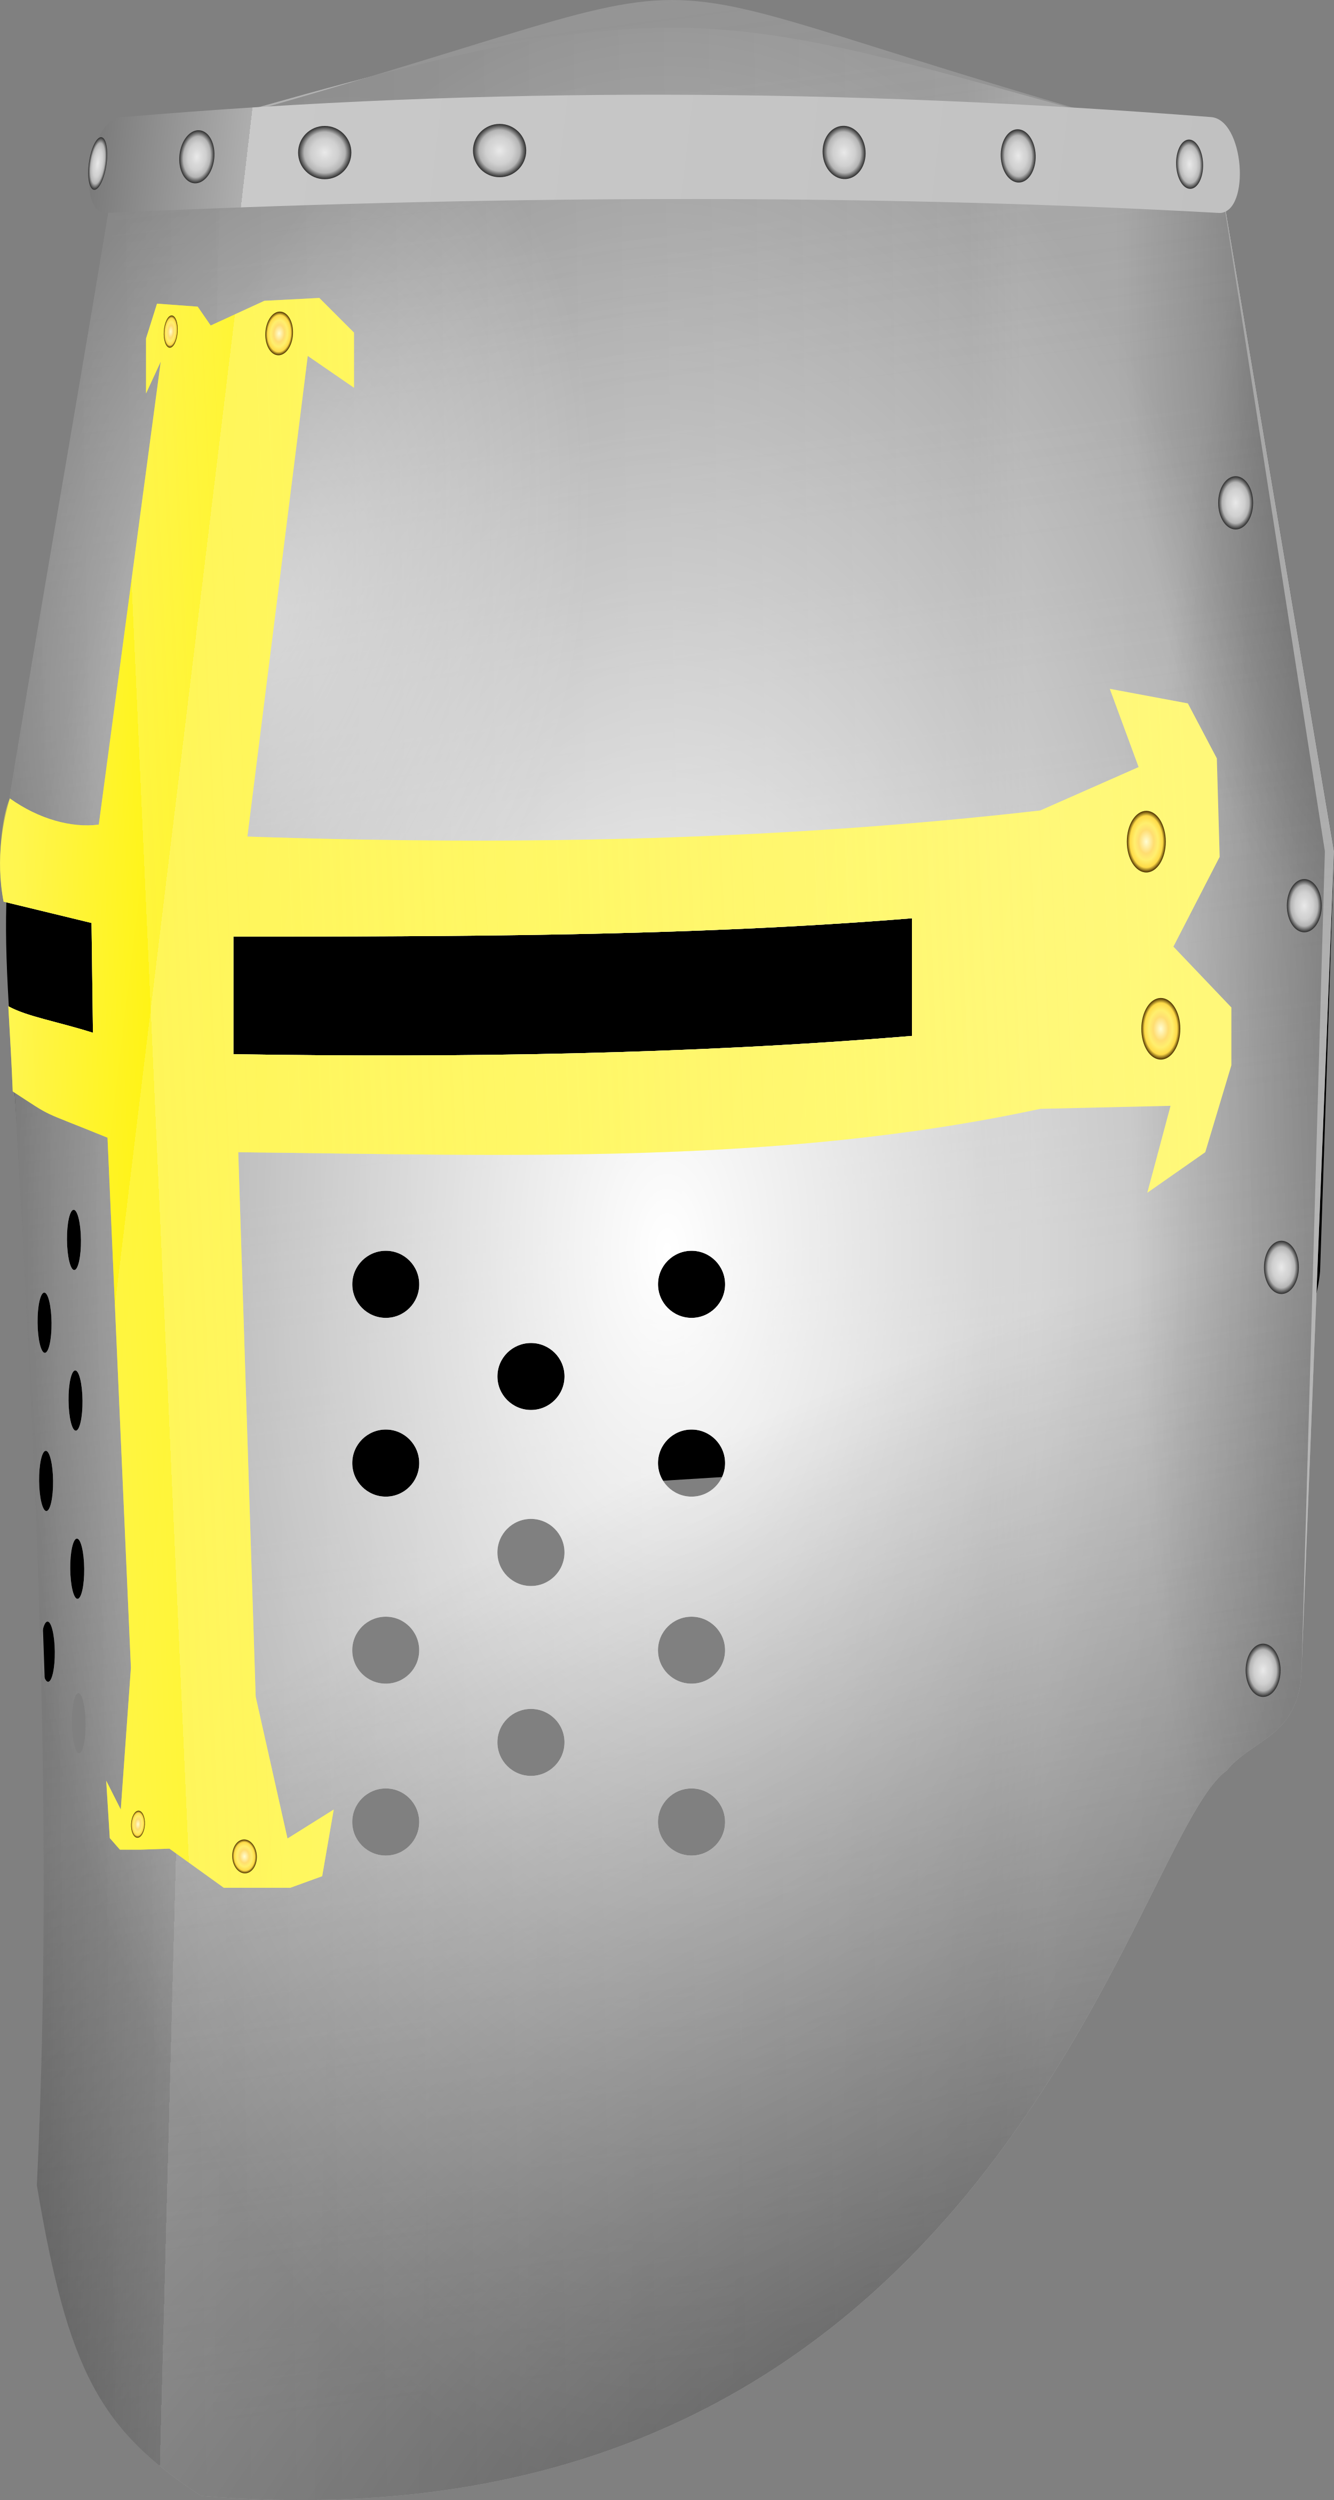 <?xml version="1.0" encoding="UTF-8" standalone="no"?>
<!-- Created with Inkscape (http://www.inkscape.org/) -->
<svg
    xmlns:inkscape="http://www.inkscape.org/namespaces/inkscape"
    xmlns:rdf="http://www.w3.org/1999/02/22-rdf-syntax-ns#"
    xmlns="http://www.w3.org/2000/svg"
    xmlns:sodipodi="http://sodipodi.sourceforge.net/DTD/sodipodi-0.dtd"
    xmlns:cc="http://creativecommons.org/ns#"
    xmlns:xlink="http://www.w3.org/1999/xlink"
    xmlns:dc="http://purl.org/dc/elements/1.1/"
    xmlns:svg="http://www.w3.org/2000/svg"
    xmlns:ns1="http://sozi.baierouge.fr"
    id="svg6289"
    sodipodi:docname="New document 2"
    viewBox="0 0 292.07 547.25"
    version="1.1"
    inkscape:version="0.48.0 r9654"
  >
  <rect x="0" y="0" width="292.07" height="547.25" fill="#808080" stroke="none"/>
  <defs
      id="defs6291"
    >
    <linearGradient
        id="linearGradient8603"
        y2="184.42"
        gradientUnits="userSpaceOnUse"
        x2="147.64"
        gradientTransform="translate(304.38 -6.019)"
        y1="176.68"
        x1="-144.5"
        inkscape:collect="always"
      >
      <stop
          id="stop6559"
          style="stop-color:#656565"
          offset="0"
      />
      <stop
          id="stop6561"
          style="stop-color:#aeaeae"
          offset=".145"
      />
      <stop
          id="stop6563"
          style="stop-color:#c9c9c9"
          offset=".145"
      />
      <stop
          id="stop6565"
          style="stop-color:#bebebe"
          offset="1"
      />
    </linearGradient
    >
    <linearGradient
        id="linearGradient8605"
        y2="402.81"
        gradientUnits="userSpaceOnUse"
        x2="373.78"
        y1="-110.51"
        x1="305.19"
        inkscape:collect="always"
      >
      <stop
          id="stop6678"
          style="stop-color:#959595"
          offset="0"
      />
      <stop
          id="stop6680"
          style="stop-color:#959595;stop-opacity:0"
          offset="1"
      />
    </linearGradient
    >
    <linearGradient
        id="linearGradient8607"
        y2="171.73"
        gradientUnits="userSpaceOnUse"
        x2="169.11"
        gradientTransform="translate(304.38 -6.019)"
        y1="176.68"
        x1="-144.5"
        inkscape:collect="always"
      >
      <stop
          id="stop6559-97"
          style="stop-color:#656565"
          offset="0"
      />
      <stop
          id="stop6561-21"
          style="stop-color:#aeaeae"
          offset=".689"
      />
      <stop
          id="stop6563-4"
          style="stop-color:#c9c9c9"
          offset=".726"
      />
      <stop
          id="stop6565-3"
          style="stop-color:#bebebe"
          offset="1"
      />
    </linearGradient
    >
    <radialGradient
        id="radialGradient8613"
        xlink:href="#linearGradient7705"
        gradientUnits="userSpaceOnUse"
        cy="167.63"
        cx="306.38"
        gradientTransform="matrix(1 0 0 1.874 0 -146.53)"
        r="146"
        inkscape:collect="always"
    />
    <linearGradient
        id="linearGradient7705"
        inkscape:collect="always"
      >
      <stop
          id="stop7707"
          style="stop-color:#ffffff"
          offset="0"
      />
      <stop
          id="stop7709"
          style="stop-color:#ffffff;stop-opacity:0"
          offset="1"
      />
    </linearGradient
    >
    <radialGradient
        id="radialGradient8611"
        gradientUnits="userSpaceOnUse"
        cy="76.627"
        cx="85.673"
        gradientTransform="matrix(.452 .098 -.17 .781 194.26 -39.465)"
        r="146"
        inkscape:collect="always"
      >
      <stop
          id="stop7717"
          style="stop-color:#ffffff;stop-opacity:.502"
          offset="0"
      />
      <stop
          id="stop7719"
          style="stop-color:#ffffff;stop-opacity:0"
          offset="1"
      />
    </radialGradient
    >
    <radialGradient
        id="radialGradient8615"
        gradientUnits="userSpaceOnUse"
        cy="513.39"
        cx="435.78"
        gradientTransform="matrix(.752 1.309 -2.533 1.455 1335.5 -884.22)"
        r="146"
        inkscape:collect="always"
      >
      <stop
          id="stop7717-5"
          style="stop-color:#000000;stop-opacity:0.502"
          offset="0"
      />
      <stop
          id="stop7719-0"
          style="stop-color:#000000;stop-opacity:0"
          offset="1"
      />
    </radialGradient
    >
    <radialGradient
        id="radialGradient8617"
        gradientUnits="userSpaceOnUse"
        cy="470.89"
        cx="296.74"
        gradientTransform="matrix(-.11 1.953 -.561 -.032 789.24 -459.75)"
        r="146"
        inkscape:collect="always"
      >
      <stop
          id="stop7717-5-2"
          style="stop-color:#000000;stop-opacity:0.502"
          offset="0"
      />
      <stop
          id="stop7719-0-5"
          style="stop-color:#000000;stop-opacity:0"
          offset="1"
      />
    </radialGradient
    >
    <radialGradient
        id="radialGradient8619"
        gradientUnits="userSpaceOnUse"
        cy="519.44"
        cx="222.51"
        gradientTransform="matrix(.015 1.074 -.474 .006 718.15 -285.6)"
        r="146"
        inkscape:collect="always"
      >
      <stop
          id="stop7717-5-2-6"
          style="stop-color:#000000;stop-opacity:0.502"
          offset="0"
      />
      <stop
          id="stop7719-0-5-6"
          style="stop-color:#000000;stop-opacity:0"
          offset="1"
      />
    </radialGradient
    >
    <linearGradient
        id="linearGradient8621"
        y2="-35.35"
        gradientUnits="userSpaceOnUse"
        x2="512.24"
        y1="-75.762"
        x1="167.26"
        inkscape:collect="always"
      >
      <stop
          id="stop6694"
          style="stop-color:#656565"
          offset="0"
      />
      <stop
          id="stop6696"
          style="stop-color:#aeaeae"
          offset=".136"
      />
      <stop
          id="stop6698"
          style="stop-color:#c9c9c9"
          offset=".136"
      />
      <stop
          id="stop6700"
          style="stop-color:#bebebe"
          offset="1"
      />
    </linearGradient
    >
    <radialGradient
        id="radialGradient8623"
        gradientUnits="userSpaceOnUse"
        cy="147.12"
        cx="221.06"
        r="2.697"
        inkscape:collect="always"
      >
      <stop
          id="stop4583-5-6-1-86-6"
          style="stop-color:#e9e9e9"
          offset="0"
      />
      <stop
          id="stop4585-3-1-8-3-8"
          style="stop-color:#d9d9d9"
          offset=".296"
      />
      <stop
          id="stop4587-0-2-3-4-1"
          style="stop-color:#d0d0d0"
          offset=".515"
      />
      <stop
          id="stop4589-9-7-1-7-1"
          style="stop-color:#b5b5b5"
          offset=".77"
      />
      <stop
          id="stop4591-9-53-1-6-97"
          style="stop-color:#2d2d2d"
          offset="1"
      />
    </radialGradient
    >
    <radialGradient
        id="radialGradient8635"
        xlink:href="#linearGradient4581-4-58-7-0-3"
        gradientUnits="userSpaceOnUse"
        cy="147.12"
        cx="221.06"
        r="2.697"
        inkscape:collect="always"
    />
    <linearGradient
        id="linearGradient4581-4-58-7-0-3"
      >
      <stop
          id="stop4583-5-6-1-86-3"
          style="stop-color:#e9e9e9"
          offset="0"
      />
      <stop
          id="stop4585-3-1-8-3-1"
          style="stop-color:#d9d9d9"
          offset=".296"
      />
      <stop
          id="stop4587-0-2-3-4-2"
          style="stop-color:#d0d0d0"
          offset=".515"
      />
      <stop
          id="stop4589-9-7-1-7-6"
          style="stop-color:#b5b5b5"
          offset=".77"
      />
      <stop
          id="stop4591-9-53-1-6-9"
          style="stop-color:#2d2d2d"
          offset="1"
      />
    </linearGradient
    >
    <linearGradient
        id="linearGradient8647"
        y2="158.58"
        gradientUnits="userSpaceOnUse"
        x2="381.9"
        y1="131.5"
        x1="158.43"
        inkscape:collect="always"
      >
      <stop
          id="stop6559-9"
          style="stop-color:#fff659"
          offset="0"
      />
      <stop
          id="stop6561-8"
          style="stop-color:#fff316"
          offset=".145"
      />
      <stop
          id="stop6563-1"
          style="stop-color:#fff659"
          offset=".145"
      />
      <stop
          id="stop6565-9"
          style="stop-color:#fff879"
          offset="1"
      />
    </linearGradient
    >
    <linearGradient
        id="linearGradient8649"
        y2="158.15"
        gradientUnits="userSpaceOnUse"
        x2="425.61"
        gradientTransform="translate(0 0)"
        y1="170.19"
        x1="156.72"
        inkscape:collect="always"
      >
      <stop
          id="stop7154"
          style="stop-color:#fff659"
          offset="0"
      />
      <stop
          id="stop7156"
          style="stop-color:#fff316"
          offset=".145"
      />
      <stop
          id="stop7158"
          style="stop-color:#fff659"
          offset=".145"
      />
      <stop
          id="stop7160"
          style="stop-color:#fff879;stop-opacity:.2"
          offset="1"
      />
    </linearGradient
    >
    <radialGradient
        id="radialGradient8651"
        gradientUnits="userSpaceOnUse"
        cy="147.12"
        cx="221.06"
        r="2.697"
        inkscape:collect="always"
      >
      <stop
          id="stop5066-8-2-8"
          style="stop-color:#fffdd2"
          offset="0"
      />
      <stop
          id="stop5068-0-4-5"
          style="stop-color:#ffdd71"
          offset=".386"
      />
      <stop
          id="stop5070-1-1-8"
          style="stop-color:#ffef6e"
          offset="0.605"
      />
      <stop
          id="stop5072-4-1-1"
          style="stop-color:#ffdb48"
          offset=".837"
      />
      <stop
          id="stop5074-9-3-3"
          style="stop-color:#482e00"
          offset="1"
      />
    </radialGradient
    >
  </defs
  >
  <sodipodi:namedview
      id="base"
      bordercolor="#666666"
      inkscape:pageshadow="2"
      inkscape:window-y="-8"
      fit-margin-left="0"
      pagecolor="#ffffff"
      fit-margin-top="0"
      inkscape:window-maximized="1"
      inkscape:zoom="1.1388672"
      inkscape:window-x="1272"
      inkscape:window-height="1002"
      showgrid="false"
      borderopacity="1.0"
      inkscape:current-layer="layer1"
      inkscape:cx="75.321062"
      inkscape:cy="290.76863"
      fit-margin-right="0"
      fit-margin-bottom="0"
      inkscape:window-width="1280"
      inkscape:pageopacity="0.0"
      inkscape:document-units="px"
  />
  <g
      id="layer1"
      inkscape:label="Layer 1"
      inkscape:groupmode="layer"
      transform="translate(-299.68 -275.88)"
    >
    <g
        id="g8319"
        inkscape:export-ydpi="300"
        inkscape:export-xdpi="300"
        inkscape:export-filename="C:\Users\Gribba\Desktop\SVG Work\ClassicMedieval_Helmet.png"
        transform="translate(139.37 381.88)"
      >
      <g
          id="g8007"
        >
        <path
            id="path5598-9"
            sodipodi:nodetypes="ccccccc"
            style="fill:#000000"
            inkscape:connector-curvature="0"
            d="m449.33 172.34 3.057-92-26-154c-120.58-1.98-111.62-1.693-240 0-8.667 52.667-15.333 101.33-24 154-2.974 32.57 3.469 47.114 8 190 26.975-87.603 271.71-20.945 278.94-98z"
        />
        <g
            id="g7100"
          >
          <path
              id="path5598"
              d="m306.41-99.938c-27.611 0.161-58.642 8.157-120.03 26.281-8.667 52.667-17.333 101.33-26 154 0.218 3.641 0.436 7.342 0.656 11l19.312 4.688 0.312 24.031c-7.741-2.442-14.222-3.511-18.25-5.656 5.115 85.162 10.012 173.88 5.969 257.94 6.779 40.33 13.689 53.48 36 68 173.83 14.253 203.54-143.85 224.5-158.78 5.823-7.229 16.396-7.318 16.438-23.219l7.062-178-26-154c-61.78-16.579-88.68-26.46-119.97-26.278zm53.56 194.94v25.75c-48.857 4.062-99.705 4.786-148.56 4v-25.75c48.857-0.007 99.705-0.035 148.56-4zm-183.53 63.81c0.843-0.001 1.558 2.952 1.594 6.594s-0.625 6.593-1.469 6.594c-0.843 0.001-1.558-2.952-1.594-6.594s0.625-6.593 1.469-6.594zm68.344 8.969c4.052 0 7.312 3.292 7.312 7.344 0 4.052-3.261 7.344-7.312 7.344s-7.344-3.292-7.344-7.344c0-4.052 3.292-7.344 7.344-7.344zm66.938 0c4.052 0 7.344 3.292 7.344 7.344 0 4.052-3.292 7.344-7.344 7.344-4.052 0-7.344-3.292-7.344-7.344 0-4.052 3.292-7.344 7.344-7.344zm-141.72 9.16c0.843-0.001 1.558 2.952 1.594 6.594s-0.625 6.593-1.469 6.594c-0.843 0.001-1.558-2.952-1.594-6.594s0.625-6.593 1.469-6.594zm106.56 11.031c4.052 0 7.344 3.261 7.344 7.312s-3.292 7.344-7.344 7.344c-4.052 0-7.344-3.292-7.344-7.344 0-4.052 3.292-7.312 7.344-7.312zm-99.781 6c0.843-0.001 1.558 2.952 1.594 6.594s-0.625 6.593-1.469 6.594c-0.843 0.001-1.558-2.952-1.594-6.594s0.625-6.593 1.469-6.594zm68 12.938c4.052 0 7.312 3.292 7.312 7.344 0 4.052-3.261 7.344-7.312 7.344s-7.344-3.292-7.344-7.344c0-4.052 3.292-7.344 7.344-7.344zm66.938 0c4.052 0 7.344 3.292 7.344 7.344 0 4.052-3.292 7.344-7.344 7.344-4.052 0-7.344-3.292-7.344-7.344 0-4.052 3.292-7.344 7.344-7.344zm-141.38 4.656c0.843-0.001 1.558 2.952 1.594 6.594s-0.625 6.593-1.469 6.594c-0.843 0.001-1.558-2.952-1.594-6.594s0.625-6.593 1.469-6.594zm106.22 14.906c4.052 0 7.344 3.292 7.344 7.344 0 4.052-3.292 7.344-7.344 7.344-4.052 0-7.344-3.292-7.344-7.344 0-4.052 3.292-7.344 7.344-7.344zm-99.406 4.312c0.843-0.001 1.558 2.952 1.594 6.594s-0.625 6.593-1.469 6.594c-0.843 0.001-1.558-2.952-1.594-6.594s0.625-6.593 1.469-6.594zm67.625 17.094c4.052 0 7.312 3.292 7.312 7.344 0 4.052-3.261 7.312-7.312 7.312s-7.344-3.261-7.344-7.312 3.292-7.344 7.344-7.344zm66.938 0c4.052 0 7.344 3.292 7.344 7.344 0 4.052-3.292 7.312-7.344 7.312-4.052 0-7.344-3.261-7.344-7.312s3.292-7.344 7.344-7.344zm-141 1.062c0.843-0.001 1.558 2.952 1.594 6.594s-0.625 6.593-1.469 6.594c-0.843 0.001-1.558-2.952-1.594-6.594s0.625-6.593 1.469-6.594zm6.75 15.656c0.843-0.001 1.558 2.952 1.594 6.594s-0.594 6.593-1.438 6.594c-0.843 0.001-1.558-2.952-1.594-6.594s0.594-6.593 1.438-6.594zm99.094 3.469c4.052 0 7.344 3.261 7.344 7.312s-3.292 7.344-7.344 7.344c-4.052 0-7.344-3.292-7.344-7.344 0-4.052 3.292-7.312 7.344-7.312zm-31.781 17.406c4.052 0 7.312 3.292 7.312 7.344 0 4.052-3.261 7.344-7.312 7.344s-7.344-3.292-7.344-7.344c0-4.052 3.292-7.344 7.344-7.344zm66.938 0c4.052 0 7.344 3.292 7.344 7.344 0 4.052-3.292 7.344-7.344 7.344-4.052 0-7.344-3.292-7.344-7.344 0-4.052 3.292-7.344 7.344-7.344z"
              style="fill:url(#linearGradient8603)"
              inkscape:connector-curvature="0"
          />
          <path
              id="path5598-4"
              style="fill:url(#linearGradient8605)"
              inkscape:connector-curvature="0"
              d="m307.38-106c-20.066 0.036-40.471 10.861-121 32.344-8.667 52.667-17.333 101.33-26 154 0.218 3.641 0.436 7.342 0.656 11l19.312 4.688 0.312 24.031c-7.741-2.442-14.222-3.511-18.25-5.656 5.115 85.162 10.012 173.88 5.969 257.94 6.779 40.33 13.689 53.48 36 68 173.83 14.253 203.54-143.85 224.5-158.78 5.823-7.229 16.396-7.318 16.438-23.219l7.062-178-26-154c-79.21-21.622-98.94-32.38-119-32.34zm52.594 201v25.75c-48.857 4.062-99.705 4.786-148.56 4v-25.75c48.857-0.007 99.705-0.035 148.56-4zm-183.53 63.81c0.843-0.001 1.558 2.952 1.594 6.594s-0.625 6.593-1.469 6.594c-0.843 0.001-1.558-2.952-1.594-6.594s0.625-6.593 1.469-6.594zm68.344 8.969c4.052 0 7.312 3.292 7.312 7.344 0 4.052-3.261 7.344-7.312 7.344s-7.344-3.292-7.344-7.344c0-4.052 3.292-7.344 7.344-7.344zm66.938 0c4.052 0 7.344 3.292 7.344 7.344 0 4.052-3.292 7.344-7.344 7.344-4.052 0-7.344-3.292-7.344-7.344 0-4.052 3.292-7.344 7.344-7.344zm-141.72 9.16c0.843-0.001 1.558 2.952 1.594 6.594s-0.625 6.593-1.469 6.594c-0.843 0.001-1.558-2.952-1.594-6.594s0.625-6.593 1.469-6.594zm106.56 11.031c4.052 0 7.344 3.261 7.344 7.312s-3.292 7.344-7.344 7.344c-4.052 0-7.344-3.292-7.344-7.344 0-4.052 3.292-7.312 7.344-7.312zm-99.781 6c0.843-0.001 1.558 2.952 1.594 6.594s-0.625 6.593-1.469 6.594c-0.843 0.001-1.558-2.952-1.594-6.594s0.625-6.593 1.469-6.594zm68 12.938c4.052 0 7.312 3.292 7.312 7.344 0 4.052-3.261 7.344-7.312 7.344s-7.344-3.292-7.344-7.344c0-4.052 3.292-7.344 7.344-7.344zm66.938 0c4.052 0 7.344 3.292 7.344 7.344 0 4.052-3.292 7.344-7.344 7.344-4.052 0-7.344-3.292-7.344-7.344 0-4.052 3.292-7.344 7.344-7.344zm-141.38 4.656c0.843-0.001 1.558 2.952 1.594 6.594s-0.625 6.593-1.469 6.594c-0.843 0.001-1.558-2.952-1.594-6.594s0.625-6.593 1.469-6.594zm106.22 14.906c4.052 0 7.344 3.292 7.344 7.344 0 4.052-3.292 7.344-7.344 7.344-4.052 0-7.344-3.292-7.344-7.344 0-4.052 3.292-7.344 7.344-7.344zm-99.406 4.312c0.843-0.001 1.558 2.952 1.594 6.594s-0.625 6.593-1.469 6.594c-0.843 0.001-1.558-2.952-1.594-6.594s0.625-6.593 1.469-6.594zm67.625 17.094c4.052 0 7.312 3.292 7.312 7.344 0 4.052-3.261 7.312-7.312 7.312s-7.344-3.261-7.344-7.312 3.292-7.344 7.344-7.344zm66.938 0c4.052 0 7.344 3.292 7.344 7.344 0 4.052-3.292 7.312-7.344 7.312-4.052 0-7.344-3.261-7.344-7.312s3.292-7.344 7.344-7.344zm-141 1.062c0.843-0.001 1.558 2.952 1.594 6.594s-0.625 6.593-1.469 6.594c-0.843 0.001-1.558-2.952-1.594-6.594s0.625-6.593 1.469-6.594zm6.75 15.656c0.843-0.001 1.558 2.952 1.594 6.594s-0.594 6.593-1.438 6.594c-0.843 0.001-1.558-2.952-1.594-6.594s0.594-6.593 1.438-6.594zm99.094 3.469c4.052 0 7.344 3.261 7.344 7.312s-3.292 7.344-7.344 7.344c-4.052 0-7.344-3.292-7.344-7.344 0-4.052 3.292-7.312 7.344-7.312zm-31.781 17.406c4.052 0 7.312 3.292 7.312 7.344 0 4.052-3.261 7.344-7.312 7.344s-7.344-3.292-7.344-7.344c0-4.052 3.292-7.344 7.344-7.344zm66.938 0c4.052 0 7.344 3.292 7.344 7.344 0 4.052-3.292 7.344-7.344 7.344-4.052 0-7.344-3.292-7.344-7.344 0-4.052 3.292-7.344 7.344-7.344z"
          />
        </g
        >
        <path
            id="path5598-1"
            style="opacity:.3;fill:url(#linearGradient8607)"
            inkscape:connector-curvature="0"
            d="m306.41-99.938c-27.611 0.161-58.642 8.157-120.03 26.281-8.667 52.667-17.333 101.33-26 154 0.218 3.641 0.436 7.342 0.656 11l19.312 4.688 0.312 24.031c-7.741-2.442-14.222-3.511-18.25-5.656 5.115 85.162 10.012 173.88 5.969 257.94 6.779 40.33 13.689 53.48 36 68 173.83 14.253 203.54-143.85 224.5-158.78 5.823-7.229 16.396-7.318 16.438-23.219l7.062-178-26-154c-61.78-16.579-88.68-26.46-119.97-26.278zm53.562 194.94v25.75c-48.857 4.062-99.705 4.786-148.56 4v-25.75c48.857-0.007 99.705-0.035 148.56-4zm-183.53 63.808c0.843-0.001 1.558 2.952 1.594 6.594s-0.625 6.593-1.469 6.594c-0.843 0.001-1.558-2.952-1.594-6.594s0.625-6.593 1.469-6.594zm68.344 8.969c4.052 0 7.312 3.292 7.312 7.344 0 4.052-3.261 7.344-7.312 7.344s-7.344-3.292-7.344-7.344c0-4.052 3.292-7.344 7.344-7.344zm66.938 0c4.052 0 7.344 3.292 7.344 7.344 0 4.052-3.292 7.344-7.344 7.344-4.052 0-7.344-3.292-7.344-7.344 0-4.052 3.292-7.344 7.344-7.344zm-141.72 9.16c0.843-0.001 1.558 2.952 1.594 6.594s-0.625 6.593-1.469 6.594c-0.843 0.001-1.558-2.952-1.594-6.594s0.625-6.593 1.469-6.594zm106.56 11.031c4.052 0 7.344 3.261 7.344 7.312s-3.292 7.344-7.344 7.344c-4.052 0-7.344-3.292-7.344-7.344 0-4.052 3.292-7.312 7.344-7.312zm-99.781 6c0.843-0.001 1.558 2.952 1.594 6.594s-0.625 6.593-1.469 6.594c-0.843 0.001-1.558-2.952-1.594-6.594s0.625-6.593 1.469-6.594zm68 12.938c4.052 0 7.312 3.292 7.312 7.344 0 4.052-3.261 7.344-7.312 7.344s-7.344-3.292-7.344-7.344c0-4.052 3.292-7.344 7.344-7.344zm66.938 0c4.052 0 7.344 3.292 7.344 7.344 0 4.052-3.292 7.344-7.344 7.344-4.052 0-7.344-3.292-7.344-7.344 0-4.052 3.292-7.344 7.344-7.344zm-141.38 4.656c0.843-0.001 1.558 2.952 1.594 6.594s-0.625 6.593-1.469 6.594c-0.843 0.001-1.558-2.952-1.594-6.594s0.625-6.593 1.469-6.594zm106.22 14.906c4.052 0 7.344 3.292 7.344 7.344 0 4.052-3.292 7.344-7.344 7.344-4.052 0-7.344-3.292-7.344-7.344 0-4.052 3.292-7.344 7.344-7.344zm-99.406 4.312c0.843-0.001 1.558 2.952 1.594 6.594s-0.625 6.593-1.469 6.594c-0.843 0.001-1.558-2.952-1.594-6.594s0.625-6.593 1.469-6.594zm67.625 17.094c4.052 0 7.312 3.292 7.312 7.344 0 4.052-3.261 7.312-7.312 7.312s-7.344-3.261-7.344-7.312 3.292-7.344 7.344-7.344zm66.938 0c4.052 0 7.344 3.292 7.344 7.344 0 4.052-3.292 7.312-7.344 7.312-4.052 0-7.344-3.261-7.344-7.312s3.292-7.344 7.344-7.344zm-141 1.062c0.843-0.001 1.558 2.952 1.594 6.594s-0.625 6.593-1.469 6.594c-0.843 0.001-1.558-2.952-1.594-6.594s0.625-6.593 1.469-6.594zm6.75 15.656c0.843-0.001 1.558 2.952 1.594 6.594s-0.594 6.593-1.438 6.594c-0.843 0.001-1.558-2.952-1.594-6.594s0.594-6.593 1.438-6.594zm99.094 3.469c4.052 0 7.344 3.261 7.344 7.312s-3.292 7.344-7.344 7.344c-4.052 0-7.344-3.292-7.344-7.344 0-4.052 3.292-7.312 7.344-7.312zm-31.781 17.406c4.052 0 7.312 3.292 7.312 7.344 0 4.052-3.261 7.344-7.312 7.344s-7.344-3.292-7.344-7.344c0-4.052 3.292-7.344 7.344-7.344zm66.938 0c4.052 0 7.344 3.292 7.344 7.344 0 4.052-3.292 7.344-7.344 7.344-4.052 0-7.344-3.292-7.344-7.344 0-4.052 3.292-7.344 7.344-7.344z"
        />
        <g
            id="g7100-3"
            style="fill:url(#radialGradient8613)"
            transform="translate(0 -0)"
          >
          <path
              id="path5598-5"
              d="m306.41-99.938c-27.611 0.161-58.642 8.157-120.03 26.281-8.667 52.667-17.333 101.33-26 154 0.218 3.641 0.436 7.342 0.656 11l19.312 4.688 0.312 24.031c-7.741-2.442-14.222-3.511-18.25-5.656 5.115 85.162 10.012 173.88 5.969 257.94 6.779 40.33 13.689 53.48 36 68 173.83 14.253 203.54-143.85 224.5-158.78 5.823-7.229 16.396-7.318 16.438-23.219l7.062-178-26-154c-61.78-16.579-88.68-26.46-119.97-26.278zm53.56 194.94v25.75c-48.857 4.062-99.705 4.786-148.56 4v-25.75c48.857-0.007 99.705-0.035 148.56-4zm-183.53 63.81c0.843-0.001 1.558 2.952 1.594 6.594s-0.625 6.593-1.469 6.594c-0.843 0.001-1.558-2.952-1.594-6.594s0.625-6.593 1.469-6.594zm68.344 8.969c4.052 0 7.312 3.292 7.312 7.344 0 4.052-3.261 7.344-7.312 7.344s-7.344-3.292-7.344-7.344c0-4.052 3.292-7.344 7.344-7.344zm66.938 0c4.052 0 7.344 3.292 7.344 7.344 0 4.052-3.292 7.344-7.344 7.344-4.052 0-7.344-3.292-7.344-7.344 0-4.052 3.292-7.344 7.344-7.344zm-141.72 9.16c0.843-0.001 1.558 2.952 1.594 6.594s-0.625 6.593-1.469 6.594c-0.843 0.001-1.558-2.952-1.594-6.594s0.625-6.593 1.469-6.594zm106.56 11.031c4.052 0 7.344 3.261 7.344 7.312s-3.292 7.344-7.344 7.344c-4.052 0-7.344-3.292-7.344-7.344 0-4.052 3.292-7.312 7.344-7.312zm-99.781 6c0.843-0.001 1.558 2.952 1.594 6.594s-0.625 6.593-1.469 6.594c-0.843 0.001-1.558-2.952-1.594-6.594s0.625-6.593 1.469-6.594zm68 12.938c4.052 0 7.312 3.292 7.312 7.344 0 4.052-3.261 7.344-7.312 7.344s-7.344-3.292-7.344-7.344c0-4.052 3.292-7.344 7.344-7.344zm66.938 0c4.052 0 7.344 3.292 7.344 7.344 0 4.052-3.292 7.344-7.344 7.344-4.052 0-7.344-3.292-7.344-7.344 0-4.052 3.292-7.344 7.344-7.344zm-141.38 4.656c0.843-0.001 1.558 2.952 1.594 6.594s-0.625 6.593-1.469 6.594c-0.843 0.001-1.558-2.952-1.594-6.594s0.625-6.593 1.469-6.594zm106.22 14.906c4.052 0 7.344 3.292 7.344 7.344 0 4.052-3.292 7.344-7.344 7.344-4.052 0-7.344-3.292-7.344-7.344 0-4.052 3.292-7.344 7.344-7.344zm-99.406 4.312c0.843-0.001 1.558 2.952 1.594 6.594s-0.625 6.593-1.469 6.594c-0.843 0.001-1.558-2.952-1.594-6.594s0.625-6.593 1.469-6.594zm67.625 17.094c4.052 0 7.312 3.292 7.312 7.344 0 4.052-3.261 7.312-7.312 7.312s-7.344-3.261-7.344-7.312 3.292-7.344 7.344-7.344zm66.938 0c4.052 0 7.344 3.292 7.344 7.344 0 4.052-3.292 7.312-7.344 7.312-4.052 0-7.344-3.261-7.344-7.312s3.292-7.344 7.344-7.344zm-141 1.062c0.843-0.001 1.558 2.952 1.594 6.594s-0.625 6.593-1.469 6.594c-0.843 0.001-1.558-2.952-1.594-6.594s0.625-6.593 1.469-6.594zm6.75 15.656c0.843-0.001 1.558 2.952 1.594 6.594s-0.594 6.593-1.438 6.594c-0.843 0.001-1.558-2.952-1.594-6.594s0.594-6.593 1.438-6.594zm99.094 3.469c4.052 0 7.344 3.261 7.344 7.312s-3.292 7.344-7.344 7.344c-4.052 0-7.344-3.292-7.344-7.344 0-4.052 3.292-7.312 7.344-7.312zm-31.781 17.406c4.052 0 7.312 3.292 7.312 7.344 0 4.052-3.261 7.344-7.312 7.344s-7.344-3.292-7.344-7.344c0-4.052 3.292-7.344 7.344-7.344zm66.938 0c4.052 0 7.344 3.292 7.344 7.344 0 4.052-3.292 7.344-7.344 7.344-4.052 0-7.344-3.292-7.344-7.344 0-4.052 3.292-7.344 7.344-7.344z"
              style="fill:url(#radialGradient8613)"
              inkscape:connector-curvature="0"
          />
          <path
              id="path5598-4-0"
              style="fill:url(#radialGradient8611)"
              inkscape:connector-curvature="0"
              d="m307.38-106c-20.066 0.036-40.471 10.861-121 32.344-8.667 52.667-17.333 101.33-26 154 0.218 3.641 0.436 7.342 0.656 11l19.312 4.688 0.312 24.031c-7.741-2.442-14.222-3.511-18.25-5.656 5.115 85.162 10.012 173.88 5.969 257.94 6.779 40.33 13.689 53.48 36 68 173.83 14.253 203.54-143.85 224.5-158.78 5.823-7.229 16.396-7.318 16.438-23.219l7.062-178-26-154c-79.21-21.622-98.94-32.38-119-32.34zm52.594 201v25.75c-48.857 4.062-99.705 4.786-148.56 4v-25.75c48.857-0.007 99.705-0.035 148.56-4zm-183.53 63.81c0.843-0.001 1.558 2.952 1.594 6.594s-0.625 6.593-1.469 6.594c-0.843 0.001-1.558-2.952-1.594-6.594s0.625-6.593 1.469-6.594zm68.344 8.969c4.052 0 7.312 3.292 7.312 7.344 0 4.052-3.261 7.344-7.312 7.344s-7.344-3.292-7.344-7.344c0-4.052 3.292-7.344 7.344-7.344zm66.938 0c4.052 0 7.344 3.292 7.344 7.344 0 4.052-3.292 7.344-7.344 7.344-4.052 0-7.344-3.292-7.344-7.344 0-4.052 3.292-7.344 7.344-7.344zm-141.72 9.16c0.843-0.001 1.558 2.952 1.594 6.594s-0.625 6.593-1.469 6.594c-0.843 0.001-1.558-2.952-1.594-6.594s0.625-6.593 1.469-6.594zm106.56 11.031c4.052 0 7.344 3.261 7.344 7.312s-3.292 7.344-7.344 7.344c-4.052 0-7.344-3.292-7.344-7.344 0-4.052 3.292-7.312 7.344-7.312zm-99.781 6c0.843-0.001 1.558 2.952 1.594 6.594s-0.625 6.593-1.469 6.594c-0.843 0.001-1.558-2.952-1.594-6.594s0.625-6.593 1.469-6.594zm68 12.938c4.052 0 7.312 3.292 7.312 7.344 0 4.052-3.261 7.344-7.312 7.344s-7.344-3.292-7.344-7.344c0-4.052 3.292-7.344 7.344-7.344zm66.938 0c4.052 0 7.344 3.292 7.344 7.344 0 4.052-3.292 7.344-7.344 7.344-4.052 0-7.344-3.292-7.344-7.344 0-4.052 3.292-7.344 7.344-7.344zm-141.38 4.656c0.843-0.001 1.558 2.952 1.594 6.594s-0.625 6.593-1.469 6.594c-0.843 0.001-1.558-2.952-1.594-6.594s0.625-6.593 1.469-6.594zm106.22 14.906c4.052 0 7.344 3.292 7.344 7.344 0 4.052-3.292 7.344-7.344 7.344-4.052 0-7.344-3.292-7.344-7.344 0-4.052 3.292-7.344 7.344-7.344zm-99.406 4.312c0.843-0.001 1.558 2.952 1.594 6.594s-0.625 6.593-1.469 6.594c-0.843 0.001-1.558-2.952-1.594-6.594s0.625-6.593 1.469-6.594zm67.625 17.094c4.052 0 7.312 3.292 7.312 7.344 0 4.052-3.261 7.312-7.312 7.312s-7.344-3.261-7.344-7.312 3.292-7.344 7.344-7.344zm66.938 0c4.052 0 7.344 3.292 7.344 7.344 0 4.052-3.292 7.312-7.344 7.312-4.052 0-7.344-3.261-7.344-7.312s3.292-7.344 7.344-7.344zm-141 1.062c0.843-0.001 1.558 2.952 1.594 6.594s-0.625 6.593-1.469 6.594c-0.843 0.001-1.558-2.952-1.594-6.594s0.625-6.593 1.469-6.594zm6.75 15.656c0.843-0.001 1.558 2.952 1.594 6.594s-0.594 6.593-1.438 6.594c-0.843 0.001-1.558-2.952-1.594-6.594s0.594-6.593 1.438-6.594zm99.094 3.469c4.052 0 7.344 3.261 7.344 7.312s-3.292 7.344-7.344 7.344c-4.052 0-7.344-3.292-7.344-7.344 0-4.052 3.292-7.312 7.344-7.312zm-31.781 17.406c4.052 0 7.312 3.292 7.312 7.344 0 4.052-3.261 7.344-7.312 7.344s-7.344-3.292-7.344-7.344c0-4.052 3.292-7.344 7.344-7.344zm66.938 0c4.052 0 7.344 3.292 7.344 7.344 0 4.052-3.292 7.344-7.344 7.344-4.052 0-7.344-3.292-7.344-7.344 0-4.052 3.292-7.344 7.344-7.344z"
          />
        </g
        >
        <path
            id="path5598-4-0-4"
            sodipodi:nodetypes="sccccccccccccscccccssssssssssssssssssssssssssssssssssssssssssssssssssssssssssssssssssssssssssssssssssssssssss"
            style="fill:url(#radialGradient8615)"
            inkscape:connector-curvature="0"
            d="m307.38-106c-20.066 0.036-40.471 10.861-121 32.344-8.667 52.667-9.403 110.5-22 154 0.218 3.641 0.436 7.342 0.656 11l15.312 4.688 0.312 24.031c-7.741-2.442-14.222-3.511-18.25-5.656 5.115 85.162 10.012 173.88 5.969 257.94 6.779 40.33 13.689 53.48 36 68 173.83 14.253 203.54-143.85 224.5-158.78 5.823-7.229 16.396-7.318 16.438-23.219l5.062-178-24-154c-79.208-21.626-98.934-32.38-119-32.344zm52.594 201v25.75c-48.857 4.062-99.705 4.786-148.56 4v-25.75c48.857-0.007 99.705-0.035 148.56-4zm-183.53 63.81c0.843-0.001 1.558 2.952 1.594 6.594s-0.625 6.593-1.469 6.594c-0.843 0.001-1.558-2.952-1.594-6.594s0.625-6.593 1.469-6.594zm68.344 8.969c4.052 0 7.312 3.292 7.312 7.344 0 4.052-3.261 7.344-7.312 7.344s-7.344-3.292-7.344-7.344c0-4.052 3.292-7.344 7.344-7.344zm66.938 0c4.052 0 7.344 3.292 7.344 7.344 0 4.052-3.292 7.344-7.344 7.344-4.052 0-7.344-3.292-7.344-7.344 0-4.052 3.292-7.344 7.344-7.344zm-141.72 9.16c0.843-0.001 1.558 2.952 1.594 6.594s-0.625 6.593-1.469 6.594c-0.843 0.001-1.558-2.952-1.594-6.594s0.625-6.593 1.469-6.594zm106.56 11.031c4.052 0 7.344 3.261 7.344 7.312s-3.292 7.344-7.344 7.344c-4.052 0-7.344-3.292-7.344-7.344 0-4.052 3.292-7.312 7.344-7.312zm-99.781 6c0.843-0.001 1.558 2.952 1.594 6.594s-0.625 6.593-1.469 6.594c-0.843 0.001-1.558-2.952-1.594-6.594s0.625-6.593 1.469-6.594zm68 12.938c4.052 0 7.312 3.292 7.312 7.344 0 4.052-3.261 7.344-7.312 7.344s-7.344-3.292-7.344-7.344c0-4.052 3.292-7.344 7.344-7.344zm66.938 0c4.052 0 7.344 3.292 7.344 7.344 0 4.052-3.292 7.344-7.344 7.344-4.052 0-7.344-3.292-7.344-7.344 0-4.052 3.292-7.344 7.344-7.344zm-141.38 4.656c0.843-0.001 1.558 2.952 1.594 6.594s-0.625 6.593-1.469 6.594c-0.843 0.001-1.558-2.952-1.594-6.594s0.625-6.593 1.469-6.594zm106.22 14.906c4.052 0 7.344 3.292 7.344 7.344 0 4.052-3.292 7.344-7.344 7.344-4.052 0-7.344-3.292-7.344-7.344 0-4.052 3.292-7.344 7.344-7.344zm-99.406 4.312c0.843-0.001 1.558 2.952 1.594 6.594s-0.625 6.593-1.469 6.594c-0.843 0.001-1.558-2.952-1.594-6.594s0.625-6.593 1.469-6.594zm67.625 17.094c4.052 0 7.312 3.292 7.312 7.344 0 4.052-3.261 7.312-7.312 7.312s-7.344-3.261-7.344-7.312 3.292-7.344 7.344-7.344zm66.938 0c4.052 0 7.344 3.292 7.344 7.344 0 4.052-3.292 7.312-7.344 7.312-4.052 0-7.344-3.261-7.344-7.312s3.292-7.344 7.344-7.344zm-141 1.062c0.843-0.001 1.558 2.952 1.594 6.594s-0.625 6.593-1.469 6.594c-0.843 0.001-1.558-2.952-1.594-6.594s0.625-6.593 1.469-6.594zm6.75 15.656c0.843-0.001 1.558 2.952 1.594 6.594s-0.594 6.593-1.438 6.594c-0.843 0.001-1.558-2.952-1.594-6.594s0.594-6.593 1.438-6.594zm99.094 3.469c4.052 0 7.344 3.261 7.344 7.312s-3.292 7.344-7.344 7.344c-4.052 0-7.344-3.292-7.344-7.344 0-4.052 3.292-7.312 7.344-7.312zm-31.781 17.406c4.052 0 7.312 3.292 7.312 7.344 0 4.052-3.261 7.344-7.312 7.344s-7.344-3.292-7.344-7.344c0-4.052 3.292-7.344 7.344-7.344zm66.938 0c4.052 0 7.344 3.292 7.344 7.344 0 4.052-3.292 7.344-7.344 7.344-4.052 0-7.344-3.292-7.344-7.344 0-4.052 3.292-7.344 7.344-7.344z"
        />
        <path
            id="path5598-4-0-4-4"
            sodipodi:nodetypes="sccccccccccccscccccssssssssssssssssssssssssssssssssssssssssssssssssssssssssssssssssssssssssssssssssssssssssss"
            style="fill:url(#radialGradient8617)"
            inkscape:connector-curvature="0"
            d="m307.38-106c-20.066 0.036-40.471 10.861-121 32.344-8.667 52.667-9.403 110.5-22 154 0.218 3.641 0.436 7.342 0.656 11l15.312 4.688 0.312 24.031c-7.741-2.442-14.222-3.511-18.25-5.656 5.115 85.162 10.012 173.88 5.969 257.94 6.779 40.33 13.689 53.48 36 68 173.83 14.253 203.54-143.85 224.5-158.78 5.823-7.229 16.396-7.318 16.438-23.219l5.062-178-24-154c-79.208-21.626-98.934-32.38-119-32.344zm52.594 201v25.75c-48.857 4.062-99.705 4.786-148.56 4v-25.75c48.857-0.007 99.705-0.035 148.56-4zm-183.53 63.81c0.843-0.001 1.558 2.952 1.594 6.594s-0.625 6.593-1.469 6.594c-0.843 0.001-1.558-2.952-1.594-6.594s0.625-6.593 1.469-6.594zm68.344 8.969c4.052 0 7.312 3.292 7.312 7.344 0 4.052-3.261 7.344-7.312 7.344s-7.344-3.292-7.344-7.344c0-4.052 3.292-7.344 7.344-7.344zm66.938 0c4.052 0 7.344 3.292 7.344 7.344 0 4.052-3.292 7.344-7.344 7.344-4.052 0-7.344-3.292-7.344-7.344 0-4.052 3.292-7.344 7.344-7.344zm-141.72 9.16c0.843-0.001 1.558 2.952 1.594 6.594s-0.625 6.593-1.469 6.594c-0.843 0.001-1.558-2.952-1.594-6.594s0.625-6.593 1.469-6.594zm106.56 11.031c4.052 0 7.344 3.261 7.344 7.312s-3.292 7.344-7.344 7.344c-4.052 0-7.344-3.292-7.344-7.344 0-4.052 3.292-7.312 7.344-7.312zm-99.781 6c0.843-0.001 1.558 2.952 1.594 6.594s-0.625 6.593-1.469 6.594c-0.843 0.001-1.558-2.952-1.594-6.594s0.625-6.593 1.469-6.594zm68 12.938c4.052 0 7.312 3.292 7.312 7.344 0 4.052-3.261 7.344-7.312 7.344s-7.344-3.292-7.344-7.344c0-4.052 3.292-7.344 7.344-7.344zm66.938 0c4.052 0 7.344 3.292 7.344 7.344 0 4.052-3.292 7.344-7.344 7.344-4.052 0-7.344-3.292-7.344-7.344 0-4.052 3.292-7.344 7.344-7.344zm-141.38 4.656c0.843-0.001 1.558 2.952 1.594 6.594s-0.625 6.593-1.469 6.594c-0.843 0.001-1.558-2.952-1.594-6.594s0.625-6.593 1.469-6.594zm106.22 14.906c4.052 0 7.344 3.292 7.344 7.344 0 4.052-3.292 7.344-7.344 7.344-4.052 0-7.344-3.292-7.344-7.344 0-4.052 3.292-7.344 7.344-7.344zm-99.406 4.312c0.843-0.001 1.558 2.952 1.594 6.594s-0.625 6.593-1.469 6.594c-0.843 0.001-1.558-2.952-1.594-6.594s0.625-6.593 1.469-6.594zm67.625 17.094c4.052 0 7.312 3.292 7.312 7.344 0 4.052-3.261 7.312-7.312 7.312s-7.344-3.261-7.344-7.312 3.292-7.344 7.344-7.344zm66.938 0c4.052 0 7.344 3.292 7.344 7.344 0 4.052-3.292 7.312-7.344 7.312-4.052 0-7.344-3.261-7.344-7.312s3.292-7.344 7.344-7.344zm-141 1.062c0.843-0.001 1.558 2.952 1.594 6.594s-0.625 6.593-1.469 6.594c-0.843 0.001-1.558-2.952-1.594-6.594s0.625-6.593 1.469-6.594zm6.75 15.656c0.843-0.001 1.558 2.952 1.594 6.594s-0.594 6.593-1.438 6.594c-0.843 0.001-1.558-2.952-1.594-6.594s0.594-6.593 1.438-6.594zm99.094 3.469c4.052 0 7.344 3.261 7.344 7.312s-3.292 7.344-7.344 7.344c-4.052 0-7.344-3.292-7.344-7.344 0-4.052 3.292-7.312 7.344-7.312zm-31.781 17.406c4.052 0 7.312 3.292 7.312 7.344 0 4.052-3.261 7.344-7.312 7.344s-7.344-3.292-7.344-7.344c0-4.052 3.292-7.344 7.344-7.344zm66.938 0c4.052 0 7.344 3.292 7.344 7.344 0 4.052-3.292 7.344-7.344 7.344-4.052 0-7.344-3.292-7.344-7.344 0-4.052 3.292-7.344 7.344-7.344z"
        />
        <path
            id="path5598-4-0-4-4-8"
            sodipodi:nodetypes="sccccccccccccscccccssssssssssssssssssssssssssssssssssssssssssssssssssssssssssssssssssssssssssssssssssssssssss"
            style="fill:url(#radialGradient8619)"
            inkscape:connector-curvature="0"
            d="m307.38-106c-20.066 0.036-40.471 10.861-121 32.344-8.667 52.667-9.403 110.5-22 154 0.218 3.641 0.436 7.342 0.656 11l15.312 4.688 0.312 24.031c-7.741-2.442-14.222-3.511-18.25-5.656 5.115 85.162 10.012 173.88 5.969 257.94 6.779 40.33 13.689 53.48 36 68 173.83 14.253 203.54-143.85 224.5-158.78 5.823-7.229 16.396-7.318 16.438-23.219l5.062-178-24-154c-79.208-21.626-98.934-32.38-119-32.344zm52.594 201v25.75c-48.857 4.062-99.705 4.786-148.56 4v-25.75c48.857-0.007 99.705-0.035 148.56-4zm-183.53 63.81c0.843-0.001 1.558 2.952 1.594 6.594s-0.625 6.593-1.469 6.594c-0.843 0.001-1.558-2.952-1.594-6.594s0.625-6.593 1.469-6.594zm68.344 8.969c4.052 0 7.312 3.292 7.312 7.344 0 4.052-3.261 7.344-7.312 7.344s-7.344-3.292-7.344-7.344c0-4.052 3.292-7.344 7.344-7.344zm66.938 0c4.052 0 7.344 3.292 7.344 7.344 0 4.052-3.292 7.344-7.344 7.344-4.052 0-7.344-3.292-7.344-7.344 0-4.052 3.292-7.344 7.344-7.344zm-141.72 9.16c0.843-0.001 1.558 2.952 1.594 6.594s-0.625 6.593-1.469 6.594c-0.843 0.001-1.558-2.952-1.594-6.594s0.625-6.593 1.469-6.594zm106.56 11.031c4.052 0 7.344 3.261 7.344 7.312s-3.292 7.344-7.344 7.344c-4.052 0-7.344-3.292-7.344-7.344 0-4.052 3.292-7.312 7.344-7.312zm-99.781 6c0.843-0.001 1.558 2.952 1.594 6.594s-0.625 6.593-1.469 6.594c-0.843 0.001-1.558-2.952-1.594-6.594s0.625-6.593 1.469-6.594zm68 12.938c4.052 0 7.312 3.292 7.312 7.344 0 4.052-3.261 7.344-7.312 7.344s-7.344-3.292-7.344-7.344c0-4.052 3.292-7.344 7.344-7.344zm66.938 0c4.052 0 7.344 3.292 7.344 7.344 0 4.052-3.292 7.344-7.344 7.344-4.052 0-7.344-3.292-7.344-7.344 0-4.052 3.292-7.344 7.344-7.344zm-141.38 4.656c0.843-0.001 1.558 2.952 1.594 6.594s-0.625 6.593-1.469 6.594c-0.843 0.001-1.558-2.952-1.594-6.594s0.625-6.593 1.469-6.594zm106.22 14.906c4.052 0 7.344 3.292 7.344 7.344 0 4.052-3.292 7.344-7.344 7.344-4.052 0-7.344-3.292-7.344-7.344 0-4.052 3.292-7.344 7.344-7.344zm-99.406 4.312c0.843-0.001 1.558 2.952 1.594 6.594s-0.625 6.593-1.469 6.594c-0.843 0.001-1.558-2.952-1.594-6.594s0.625-6.593 1.469-6.594zm67.625 17.094c4.052 0 7.312 3.292 7.312 7.344 0 4.052-3.261 7.312-7.312 7.312s-7.344-3.261-7.344-7.312 3.292-7.344 7.344-7.344zm66.938 0c4.052 0 7.344 3.292 7.344 7.344 0 4.052-3.292 7.312-7.344 7.312-4.052 0-7.344-3.261-7.344-7.312s3.292-7.344 7.344-7.344zm-141 1.062c0.843-0.001 1.558 2.952 1.594 6.594s-0.625 6.593-1.469 6.594c-0.843 0.001-1.558-2.952-1.594-6.594s0.625-6.593 1.469-6.594zm6.75 15.656c0.843-0.001 1.558 2.952 1.594 6.594s-0.594 6.593-1.438 6.594c-0.843 0.001-1.558-2.952-1.594-6.594s0.594-6.593 1.438-6.594zm99.094 3.469c4.052 0 7.344 3.261 7.344 7.312s-3.292 7.344-7.344 7.344c-4.052 0-7.344-3.292-7.344-7.344 0-4.052 3.292-7.312 7.344-7.312zm-31.781 17.406c4.052 0 7.312 3.292 7.312 7.344 0 4.052-3.261 7.344-7.312 7.344s-7.344-3.292-7.344-7.344c0-4.052 3.292-7.344 7.344-7.344zm66.938 0c4.052 0 7.344 3.292 7.344 7.344 0 4.052-3.292 7.344-7.344 7.344-4.052 0-7.344-3.292-7.344-7.344 0-4.052 3.292-7.344 7.344-7.344z"
        />
      </g
      >
      <path
          id="path5600"
          d="m187.38-80.377c-7.518-0.337-10.527 20.725-4 21 80-3.699 164-4.439 244 0 6.772-0.256 5.401-20.577-2-21-80-6.22-158-6.817-238 0z"
          sodipodi:nodetypes="ccccc"
          style="fill:url(#linearGradient8621)"
          inkscape:connector-curvature="0"
      />
      <g
          id="g7881"
        >
        <g
            id="g7845"
          >
          <path
              id="path4217-59-8-4-7"
              sodipodi:rx="2.6973217"
              sodipodi:ry="2.6973217"
              style="fill:url(#radialGradient8623)"
              sodipodi:type="arc"
              d="m223.76 147.12c0 1.49-1.208 2.697-2.697 2.697s-2.697-1.208-2.697-2.697 1.208-2.697 2.697-2.697 2.697 1.208 2.697 2.697z"
              transform="matrix(1.418 0 0 2.161 117.38 -313.86)"
              sodipodi:cy="147.11755"
              sodipodi:cx="221.06311"
          />
          <path
              id="path4217-59-8-4-1"
              sodipodi:rx="2.6973217"
              sodipodi:ry="2.6973217"
              style="fill:url(#radialGradient8623)"
              sodipodi:type="arc"
              d="m223.76 147.12c0 1.49-1.208 2.697-2.697 2.697s-2.697-1.208-2.697-2.697 1.208-2.697 2.697-2.697 2.697 1.208 2.697 2.697z"
              transform="matrix(1.418 0 0 2.161 132.41 -225.68)"
              sodipodi:cy="147.11755"
              sodipodi:cx="221.06311"
          />
          <path
              id="path4217-59-8-4-13"
              sodipodi:rx="2.6973217"
              sodipodi:ry="2.6973217"
              style="fill:url(#radialGradient8623)"
              sodipodi:type="arc"
              d="m223.76 147.12c0 1.49-1.208 2.697-2.697 2.697s-2.697-1.208-2.697-2.697 1.208-2.697 2.697-2.697 2.697 1.208 2.697 2.697z"
              transform="matrix(1.418 0 0 2.161 123.39 -58.317)"
              sodipodi:cy="147.11755"
              sodipodi:cx="221.06311"
          />
          <path
              id="path4217-59-8-4-5"
              sodipodi:rx="2.6973217"
              sodipodi:ry="2.6973217"
              style="fill:url(#radialGradient8623)"
              sodipodi:type="arc"
              d="m223.76 147.12c0 1.49-1.208 2.697-2.697 2.697s-2.697-1.208-2.697-2.697 1.208-2.697 2.697-2.697 2.697 1.208 2.697 2.697z"
              transform="matrix(1.418 0 0 2.161 127.4 -146.51)"
              sodipodi:cy="147.11755"
              sodipodi:cx="221.06311"
          />
        </g
        >
        <g
            id="g7823"
          >
          <path
              id="path4217-59-8-3"
              sodipodi:rx="2.6973217"
              sodipodi:ry="2.6973217"
              style="fill:url(#radialGradient8623)"
              sodipodi:type="arc"
              d="m223.76 147.12c0 1.49-1.208 2.697-2.697 2.697s-2.697-1.208-2.697-2.697 1.208-2.697 2.697-2.697 2.697 1.208 2.697 2.697z"
              transform="matrix(1.417 -.05 .076 2.16 58.809 -378.6)"
              sodipodi:cy="147.11755"
              sodipodi:cx="221.06311"
          />
          <path
              id="path4217-59-8-4"
              sodipodi:rx="2.6973217"
              sodipodi:ry="2.6973217"
              style="fill:url(#radialGradient8623)"
              sodipodi:type="arc"
              d="m223.76 147.12c0 1.49-1.208 2.697-2.697 2.697s-2.697-1.208-2.697-2.697 1.208-2.697 2.697-2.697 2.697 1.208 2.697 2.697z"
              transform="matrix(1.093 -.03 .065 1.998 169.58 -357.37)"
              sodipodi:cy="147.11755"
              sodipodi:cx="221.06311"
          />
          <path
              id="path4217-59-8-4-2"
              sodipodi:rx="2.6973217"
              sodipodi:ry="2.6973217"
              style="fill:url(#radialGradient8635)"
              sodipodi:type="arc"
              d="m223.76 147.12c0 1.49-1.208 2.697-2.697 2.697s-2.697-1.208-2.697-2.697 1.208-2.697 2.697-2.697 2.697 1.208 2.697 2.697z"
              transform="matrix(1.739 -.124 .153 2.156 -61.818 -362.41)"
              sodipodi:cy="147.11755"
              sodipodi:cx="221.06311"
          />
          <path
              id="path4217-59-7"
              sodipodi:rx="2.6973217"
              sodipodi:ry="2.6973217"
              style="fill:url(#radialGradient8623)"
              sodipodi:type="arc"
              d="m223.76 147.12c0 1.49-1.208 2.697-2.697 2.697s-2.697-1.208-2.697-2.697 1.208-2.697 2.697-2.697 2.697 1.208 2.697 2.697z"
              transform="matrix(2.161 0 0 2.161 -246.31 -390.53)"
              sodipodi:cy="147.11755"
              sodipodi:cx="221.06311"
          />
          <path
              id="path4217-59-87"
              sodipodi:rx="2.6973217"
              sodipodi:ry="2.6973217"
              style="fill:url(#radialGradient8623)"
              sodipodi:type="arc"
              d="m223.76 147.12c0 1.49-1.208 2.697-2.697 2.697s-2.697-1.208-2.697-2.697 1.208-2.697 2.697-2.697 2.697 1.208 2.697 2.697z"
              transform="matrix(2.161 0 0 2.161 -208.02 -390.97)"
              sodipodi:cy="147.11755"
              sodipodi:cx="221.06311"
          />
          <path
              id="path4217-59-8-3-8"
              sodipodi:rx="2.6973217"
              sodipodi:ry="2.6973217"
              style="fill:url(#radialGradient8623)"
              sodipodi:type="arc"
              d="m223.76 147.12c0 1.49-1.208 2.697-2.697 2.697s-2.697-1.208-2.697-2.697 1.208-2.697 2.697-2.697 2.697 1.208 2.697 2.697z"
              transform="matrix(-.688 -.228 -.349 2.124 385.14 -332.29)"
              sodipodi:cy="147.11755"
              sodipodi:cx="221.06311"
          />
          <path
              id="path7600"
              sodipodi:rx="2.6973217"
              sodipodi:ry="2.6973217"
              style="fill:url(#radialGradient8635)"
              sodipodi:type="arc"
              d="m223.76 147.12c0 1.49-1.208 2.697-2.697 2.697s-2.697-1.208-2.697-2.697 1.208-2.697 2.697-2.697 2.697 1.208 2.697 2.697z"
              transform="matrix(1.743 0 0 2.161 -77.661 -390.97)"
              sodipodi:cy="147.11755"
              sodipodi:cx="221.06311"
          />
          <path
              id="path4217-59-8-3-8-6"
              sodipodi:rx="2.6973217"
              sodipodi:ry="2.6973217"
              style="fill:url(#radialGradient8623)"
              sodipodi:type="arc"
              d="m223.76 147.12c0 1.49-1.208 2.697-2.697 2.697s-2.697-1.208-2.697-2.697 1.208-2.697 2.697-2.697 2.697 1.208 2.697 2.697z"
              transform="matrix(-1.41 -.153 -.232 2.149 549.24 -354.02)"
              sodipodi:cy="147.11755"
              sodipodi:cx="221.06311"
          />
        </g
        >
      </g
      >
      <g
          id="g8307"
        >
        <g
            id="g8303"
          >
          <path
              id="path6504"
              d="m230.22-40.781-12.031 0.625-11.75 5.406-2.844-4.125-8.906-0.656-2.406 7.625v12.031l3.22-6.969-13.56 101.34c-5.973 0.794-13.199-1.237-19.469-5.719-1.375 4.621-3.233 13.065-1.375 22.594l19.25 4.656 0.312 24.031c-7.923-2.5-14.527-3.564-18.531-5.812 0.369 6.51 0.748 12.902 0.969 18.656 9.293 6.04 5.237 3.801 20.75 10.125l5.125 116.03-2.219 31.031-3.188-6.312 0.781 12.562 2.219 2.531h4.625l6.219-0.219 11.906 8.562h14.562l6.969-2.531 2.531-14.594-10.125 6.344-6.969-31.062-3.812-119.16c59.007 0.649 118.22 2.879 175.59-9.5l28.531-0.656-5.094 19.031 12.688-8.875 5.719-19.031v-12.656l-12.688-13.312 10.125-19.656-0.62-21.555-6.34-12.031-17.094-3.188 6.312 17.125-21.531 9.5c-55.85 6.383-112.69 7.78-173.6 5.718l13.219-105.22 10.125 6.969v-12.062zm129.75 135.78v25.75c-48.857 4.062-99.705 4.786-148.56 4v-25.75c48.857-0.007 99.705-0.035 148.56-4z"
              sodipodi:nodetypes="ccccccccccccccccccccccccccccccccccccccccccccccccccccc"
              style="fill:url(#linearGradient8647)"
              inkscape:connector-curvature="0"
          />
          <path
              id="path6504-5"
              inkscape:connector-curvature="0"
              sodipodi:nodetypes="ccccccccccccccccccccccccccccccccccccccccccccccccccccc"
              style="opacity:.5;fill:url(#linearGradient8649)"
              d="m230.22-40.781-12.031 0.625-11.75 5.406-2.844-4.125-8.906-0.656-2.406 7.625v12.031l3.219-6.969-13.562 101.34c-5.973 0.794-13.199-1.237-19.469-5.719-1.581 3.175-3.054 13.536-1.375 22.594l19.25 4.656 0.312 24.031c-7.923-2.5-14.527-3.564-18.531-5.812 0.369 6.51 0.748 12.902 0.969 18.656 9.293 6.04 5.237 3.801 20.75 10.125l5.125 116.03-2.219 31.031-3.188-6.312 0.781 12.562 2.219 2.531h4.625l6.219-0.219 11.906 8.562h14.562l6.969-2.531 2.531-14.594-10.125 6.344-6.969-31.062-3.812-119.16c59.007 0.649 118.22 2.879 175.59-9.5l28.531-0.656-5.094 19.031 12.688-8.875 5.719-19.031v-12.656l-12.688-13.312 10.125-19.656-0.625-21.562-6.344-12.031-17.094-3.188 6.312 17.125-21.531 9.5c-55.84 6.384-112.69 7.78-173.59 5.719l13.219-105.22 10.125 6.969v-12.062zm129.75 135.78v25.75c-48.857 4.062-99.705 4.786-148.56 4v-25.75c48.857-0.007 99.705-0.035 148.56-4z"
          />
        </g
        >
        <g
            id="g8263"
          >
          <path
              id="path4217-59-6-1-2-8"
              sodipodi:rx="2.6973217"
              sodipodi:ry="2.6973217"
              style="fill:url(#radialGradient8651)"
              sodipodi:type="arc"
              d="m223.76 147.12c0 1.49-1.208 2.697-2.697 2.697s-2.697-1.208-2.697-2.697 1.208-2.697 2.697-2.697 2.697 1.208 2.697 2.697z"
              transform="matrix(1.581 0 0 2.5 61.784 -289.57)"
              sodipodi:cy="147.11755"
              sodipodi:cx="221.06311"
          />
          <path
              id="path4217-59-6-1-2-8-1"
              sodipodi:rx="2.6973217"
              sodipodi:ry="2.6973217"
              style="fill:url(#radialGradient8651)"
              sodipodi:type="arc"
              d="m223.76 147.12c0 1.49-1.208 2.697-2.697 2.697s-2.697-1.208-2.697-2.697 1.208-2.697 2.697-2.697 2.697 1.208 2.697 2.697z"
              transform="matrix(1.581 0 0 2.5 64.963 -248.61)"
              sodipodi:cy="147.11755"
              sodipodi:cx="221.06311"
          />
          <path
              id="path4217-59-6-1-2-8-0"
              sodipodi:rx="2.6973217"
              sodipodi:ry="2.6973217"
              style="fill:url(#radialGradient8651)"
              sodipodi:type="arc"
              d="m223.76 147.12c0 1.49-1.208 2.697-2.697 2.697s-2.697-1.208-2.697-2.697 1.208-2.697 2.697-2.697 2.697 1.208 2.697 2.697z"
              transform="matrix(.561 .034 -.089 1.31 86.77 -233.66)"
              sodipodi:cy="147.11755"
              sodipodi:cx="221.06311"
          />
          <path
              id="path4217-59-6-1-2-8-5"
              sodipodi:rx="2.6973217"
              sodipodi:ry="2.6973217"
              style="fill:url(#radialGradient8651)"
              sodipodi:type="arc"
              d="m223.76 147.12c0 1.49-1.208 2.697-2.697 2.697s-2.697-1.208-2.697-2.697 1.208-2.697 2.697-2.697 2.697 1.208 2.697 2.697z"
              transform="matrix(1.121 .062 -.098 1.771 -11.964 -307.27)"
              sodipodi:cy="147.11755"
              sodipodi:cx="221.06311"
          />
          <path
              id="path4217-59-6-1-2-8-0-0"
              sodipodi:rx="2.6973217"
              sodipodi:ry="2.6973217"
              style="fill:url(#radialGradient8651)"
              sodipodi:type="arc"
              d="m223.76 147.12c0 1.49-1.208 2.697-2.697 2.697s-2.697-1.208-2.697-2.697 1.208-2.697 2.697-2.697 2.697 1.208 2.697 2.697z"
              transform="matrix(.561 .013 -.048 1.098 73.567 128.89)"
              sodipodi:cy="147.11755"
              sodipodi:cx="221.06311"
          />
          <path
              id="path4217-59-6-1-2-8-5-0"
              sodipodi:rx="2.6973217"
              sodipodi:ry="2.6973217"
              style="fill:url(#radialGradient8651)"
              sodipodi:type="arc"
              d="m223.76 147.12c0 1.49-1.208 2.697-2.697 2.697s-2.697-1.208-2.697-2.697 1.208-2.697 2.697-2.697 2.697 1.208 2.697 2.697z"
              transform="matrix(.999 -.029 .052 1.375 -14.643 104.47)"
              sodipodi:cy="147.11755"
              sodipodi:cx="221.06311"
          />
        </g
        >
      </g
      >
    </g
    >
  </g
  >
</svg
>
